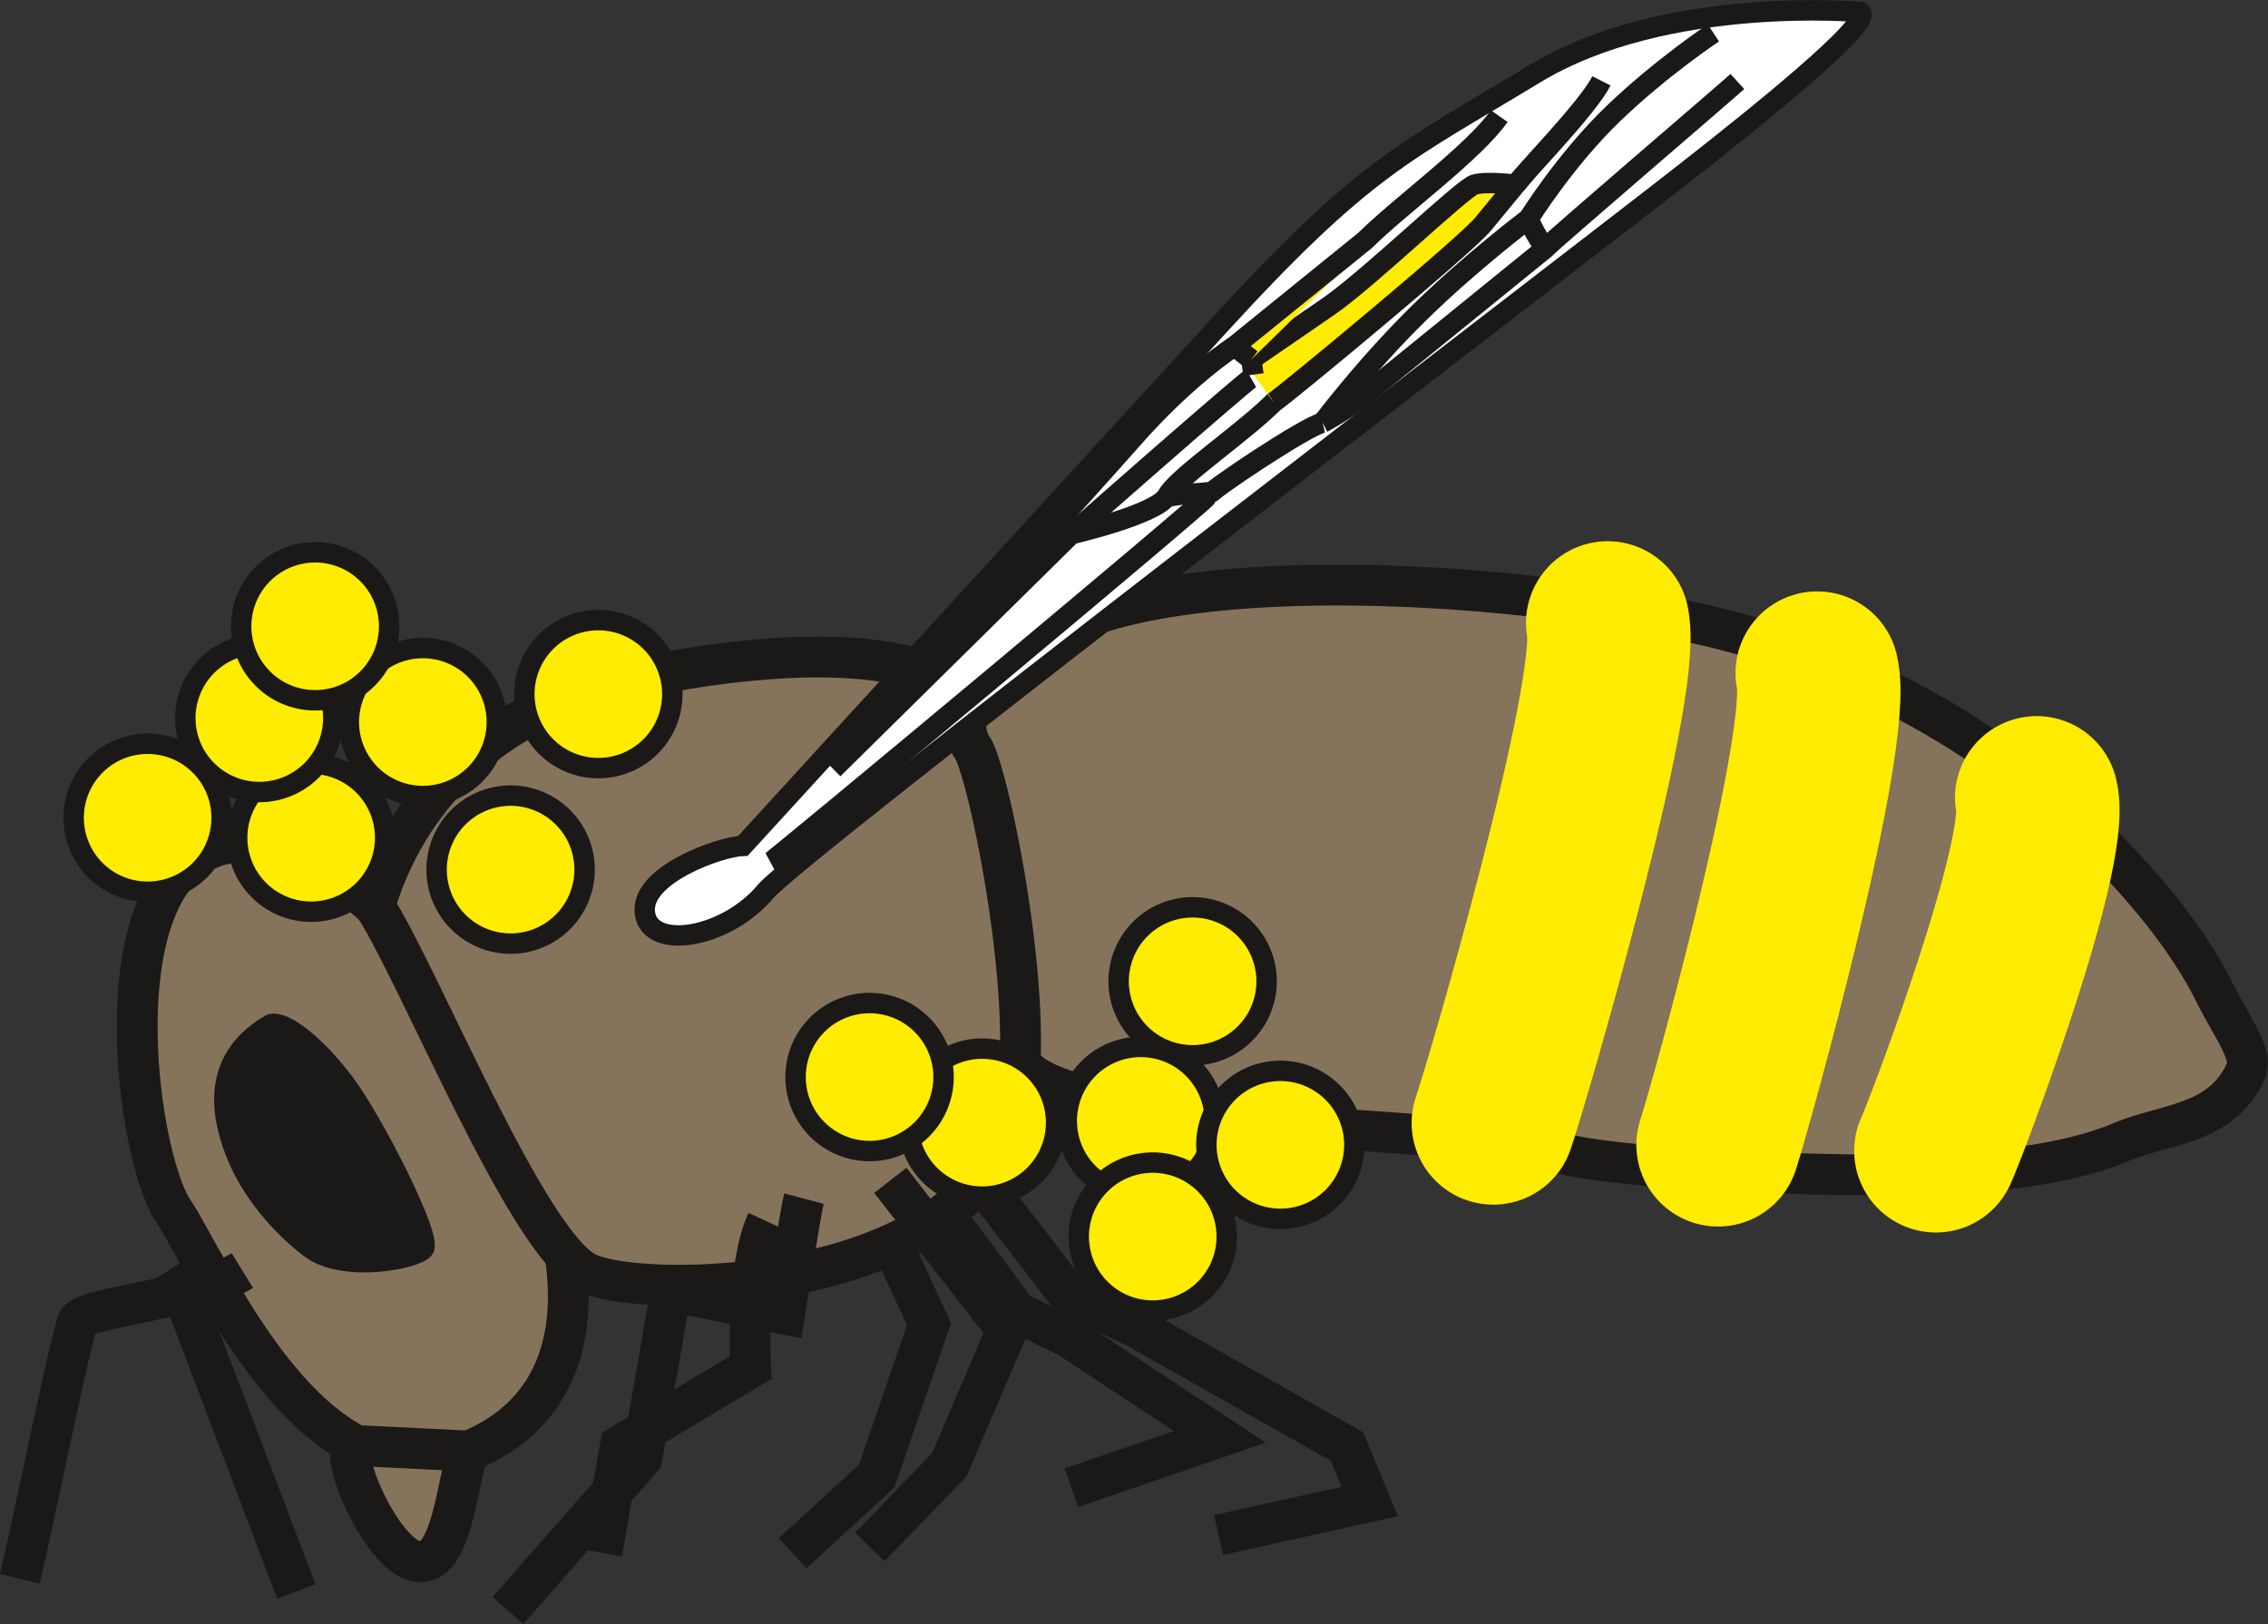 <svg xmlns="http://www.w3.org/2000/svg" xmlns:xlink="http://www.w3.org/1999/xlink" width="111.062" height="79.524" xmlns:v="https://vecta.io/nano"><rect width="100%" height="100%" fill="#333333" stroke="none"/><style><![CDATA[.B{stroke:#1b1918}.C{stroke-width:2}.D{fill:none}.E{fill-rule:evenodd}.F{fill:#ffec00}.G{fill:#85735c}]]></style><g class="B C D"><path d="M17.875 50.419c-1.05.934-3.926 2.747-7.209 4.054" stroke-dasharray="2, 2, 2, 2"/><path d="M45.168 58.209c.843.851 4.615 6.035 4.615 6.035l2.529 1.223 7.419 4.888-7.268 2.493M42.119 57.524l3.374 7.311-2.564 7.448-4.115 3.769"/></g><path d="M20.347 46.68c-1.235-2.145-7.605-7.906-11.354-4.273s-2.1 14.593-.477 16.94 6.712 14.886 14.439 11.706 4.218-12.729 3.171-14.285-5.779-10.088-5.779-10.088z" class="B C E G"/><g class="D B C"><path d="M11.868 62.212c-2.361 1.456-7.719 1.766-8.058 2.502S1.584 74.768.972 77.307"/><path d="M11.013 61.683l-2.17 1.338 5.67 14.911"/></g><path d="M22.956 71.053c-.588 1.331-.764 5.717-2.543 5.404s-4.038-5.684-2.976-5.678l5.519.274zm-4.602-26.665c.714-2.543 3.452-9.28 12.784-11.185s16.326-1.27 17.639 2.695 3.293 18.511-1.916 23.034-15.858 4.468-18.102 3.409c-2.927-1.381-8.209-14.548-10.405-17.952z" class="E G B C"/><path d="M39.37 58.692c-.179.678-.951 5.655-.951 5.655l-5.565-1.119-1.426 8.172-6.555 7.464m21.725-22.686c1.06 1.03 5.773 7.299 5.773 7.299l3.203 1.485 10.389 5.872 1.11 2.687-7.403 1.642" class="D B C"/><g class="E"><path d="M49.96 51.865c.33 1.536 5.289 2.289 7.421 2.756s15.872.882 18.797 1.775 13.206 1.185 17.139 1.138 7.898-.486 10.554-1.61c2.174-.92 4.926-.835 6.102-3.472.371-.833-.63-2.048-1.55-3.895-1.958-3.93-6.419-8.683-11.408-12.065a41.03 41.03 0 0 0-12.686-5.678c-8.855-2.213-22.787-3.078-30.161-.911s-7.273 5.673-6.562 6.691 2.568 9.849 2.353 15.27z" class="B C G"/><path d="M73.126 54.987c.66-1.904 6.292-21.144 5.601-24.486m5.404 25.557c.599-1.79 5.627-19.908 4.855-23.1m5.812 23.393c.589-1.287 5.594-14.56 4.936-17.286" stroke="#ffec00" stroke-width="8" stroke-linecap="round" class="F"/><path d="M36.383 41.416c-1.141.043-5.049 1.43-4.803 3.292s3.977 1.25 5.91-1.058c1.582-1.889 38.62-30.176 45.146-35.288 3.283-2.572 9.134-7.248 8.47-7.772 0 0-9.548-.865-15.944 3.019S66.839 8.116 59.618 16.02L36.383 41.416z" fill="#fff" class="B"/></g><path d="M37.723 42.213c.304-.164 21.289-17.63 21.397-17.91s4.808-3.411 5.648-3.609M40.803 37.655l11.658-11.498s4.234-.981 4.702-1.885 3.933-3.223 5.355-4.726" class="D B"/><path d="M57.041 24.435c.195-.28 2.187-.259 2.354-.388" class="B E F"/><path d="M52.461 26.157c.255-.244 8.429-7.424 8.805-7.636" class="B D"/><g class="E F B"><path d="M62.371 19.697c.573-.369 9.416-7.689 10.259-8.73l1.583-1.921s-1.416-.183-2.005-.009-5.072 4.514-7.107 5.939l-3.822 2.625.1.742"/><path d="M61.278 17.602l-.837-.643 6.421-5.2c1.691-1.679 5.294-4.285 6.556-6.072"/></g><g class="D B"><path d="M74.213 9.047c.644-.837 3.543-3.777 4.208-5.087"/><path d="M64.767 20.693s2.098-2.787 4.682-5.327 5.411-4.664 5.411-4.664 1.793-2.884 4.152-5.149 4.891-3.941 4.891-3.941m-9.042 9.09c.132.493.799 1.472.799 1.472"/><path d="M64.767 20.693s1.069-.533 2.364-1.601l8.529-6.918c.412-.444 8.736-7.561 9.417-8.183M60.442 16.959s-2.285 1.45-5.002 4.541-7.383 8.08-7.84 8.991-5.896 5.924-5.896 5.924"/></g><path d="M13.255 50.156c.658-.205 2.221 1.03 3.619 2.89s4.322 7.594 3.875 8.112-3.961 1.17-5.552-.042-2.891-2.868-3.546-4.419-1.628-4.683 1.604-6.541z" fill="#1b1918" class="B E"/><path d="M43.599 57.797l5.713 7.33-2.827 6.599-3.892 4.027m-5.034-15.941c-1.056 2.276-.803 7.154-.803 7.154l-6.373 3.81-.908 5.263" class="C D B"/><g class="E F B"><use xlink:href="#B"/><use xlink:href="#B" x="8.008" y="0.977"/><use xlink:href="#B" x="48.633" y="14.844"/><use xlink:href="#B" x="13.477" y="-4.687"/><use xlink:href="#B" x="5.469" y="-4.883"/><use xlink:href="#B" x="8.203" y="-9.375"/><use xlink:href="#B" x="40.864" y="14.928"/><use xlink:href="#B" x="51.172" y="8.008"/><use xlink:href="#B" x="35.352" y="12.696"/><use xlink:href="#B" x="17.774" y="2.539"/><use xlink:href="#B" x="55.469" y="16.016"/><use xlink:href="#B" x="49.219" y="20.508"/><use xlink:href="#B" x="22.07" y="-6.054"/></g><defs ><path id="B" d="M9.096 36.937a3.623 3.623 0 0 1 1.239 4.972 3.623 3.623 0 1 1-1.239-4.972z"/></defs></svg>